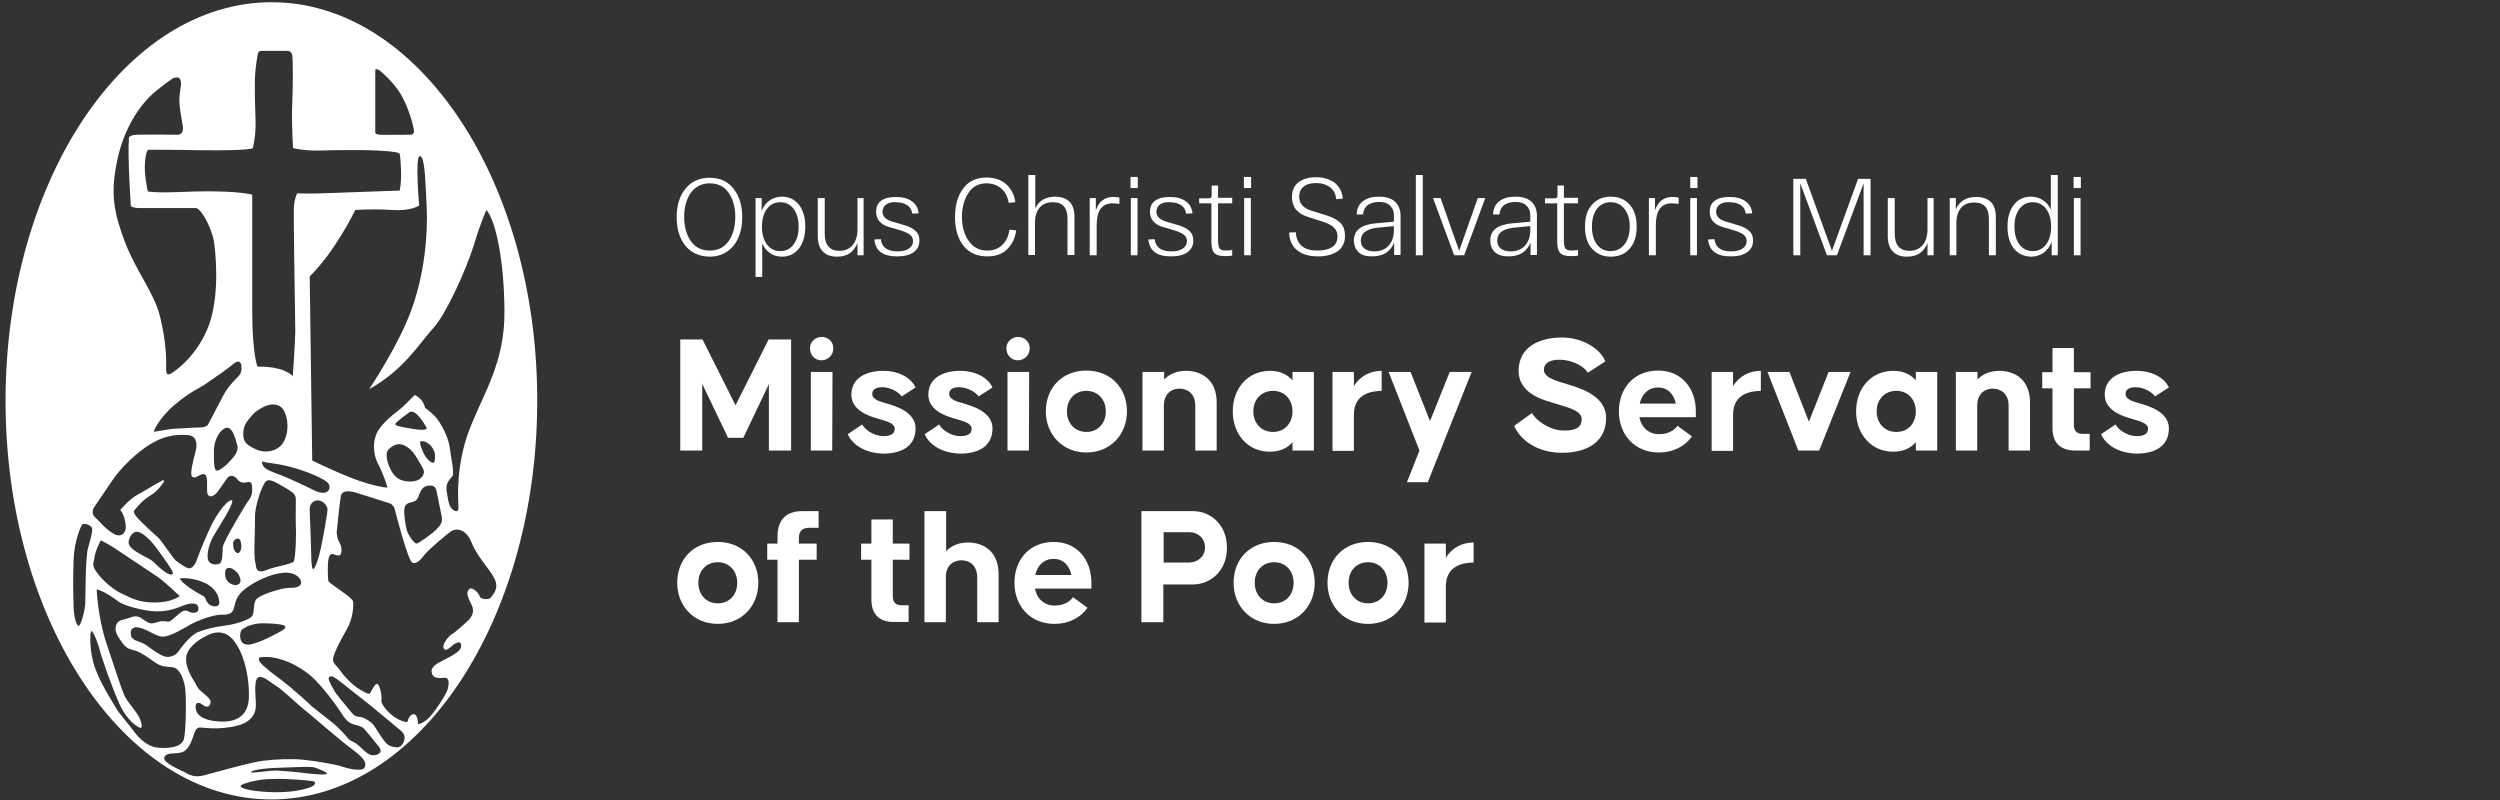 <?xml version="1.0" encoding="utf-8"?>
<!-- Generator: Adobe Illustrator 24.0.0, SVG Export Plug-In . SVG Version: 6.00 Build 0)  -->
<svg version="1.1" xmlns="http://www.w3.org/2000/svg" xmlns:xlink="http://www.w3.org/1999/xlink" x="0px" y="0px"
	 viewBox="0 0 900 288" style="enable-background:new 0 0 900 288;" xml:space="preserve">
<rect x="0" y="0" width="900" height="288" fill="#333333" stroke="none"/>
<style type="text/css">
	.st0{fill:#FFFFFF;}
</style>
<g id="INGLÉS">
</g>
<g id="ISO">
	<g>
		<g>
			<g>
				<path class="st0" d="M244.8,122.2h8.1l11.9,23.7l11.9-23.7h8.1v40h-8v-23.9l-9.2,19.3h-5.5l-9.3-19.4v24h-7.9V122.2z"/>
				<path class="st0" d="M291.6,125.4c0-2.6,2.2-4.1,4.2-4.1c2,0,4.2,1.4,4.2,4.1c0,2.7-2.2,4.3-4.2,4.3
					C293.7,129.8,291.6,128.2,291.6,125.4z M291.9,133.9h7.8l-0.1,28.3h-7.7V133.9z"/>
				<path class="st0" d="M305.2,156.3l5.2-3.5c0.7,1.6,4,4.2,7.6,4.2c2.6,0,4.1-0.8,4.1-2.6c0-2.3-3.6-2.9-5.8-3.6
					c-2.2-0.7-9.8-2.5-9.8-8.7c0-6,5.3-8.6,11.4-8.6c6.2,0,10.3,2.9,11.7,6l-5,3.2c-0.9-1.4-3.9-3.3-7-3.3c-2.5,0-3.6,1-3.6,2.4
					c0,2.3,3.5,2.9,5.7,3.6c2.2,0.7,9.9,2.7,9.9,8.8c0,6-4.4,9.1-11.7,9.1C310.9,163.1,306.6,159.7,305.2,156.3z"/>
				<path class="st0" d="M332.9,156.3l5.2-3.5c0.7,1.6,4,4.2,7.6,4.2c2.6,0,4.1-0.8,4.1-2.6c0-2.3-3.6-2.9-5.8-3.6
					c-2.2-0.7-9.8-2.5-9.8-8.7c0-6,5.3-8.6,11.4-8.6c6.2,0,10.3,2.9,11.7,6l-5,3.2c-0.9-1.4-3.9-3.3-7-3.3c-2.5,0-3.6,1-3.6,2.4
					c0,2.3,3.5,2.9,5.7,3.6c2.2,0.7,9.9,2.7,9.9,8.8c0,6-4.4,9.1-11.7,9.1C338.6,163.1,334.3,159.7,332.9,156.3z"/>
				<path class="st0" d="M362.3,125.4c0-2.6,2.2-4.1,4.2-4.1c2,0,4.2,1.4,4.2,4.1c0,2.7-2.2,4.3-4.2,4.3
					C364.5,129.8,362.3,128.2,362.3,125.4z M362.7,133.9h7.8l-0.1,28.3h-7.7V133.9z"/>
				<path class="st0" d="M376.5,148.1c0-8.6,6-14.7,14.6-14.7c8.6,0,14.6,6.1,14.6,14.7c0,8.4-6,14.8-14.6,14.8
					C382.6,162.9,376.5,156.5,376.5,148.1z M398.1,148.1c0-4.2-2.8-7.4-7-7.4c-4.2,0-7,3.1-7,7.4c0,4.2,2.8,7.4,7,7.4
					C395.3,155.5,398.1,152.3,398.1,148.1z"/>
				<path class="st0" d="M411.4,133.9h7.7v2.7c2.2-2.3,5.2-3.1,7.9-3.1c5.1,0,11,2.8,11,11.4v17.3h-7.7v-16.1c0-5-3.5-6.2-5.7-6.2
					c-2.2,0-5.6,1.2-5.6,6.2v16.1h-7.7V133.9z"/>
				<path class="st0" d="M443.8,148.1c0-8.6,5.7-14.6,13.4-14.6c3.6,0,6.2,1.3,8.1,3.4v-3h7.7v28.3h-7.7v-3
					c-1.9,2.2-4.6,3.4-8.1,3.4C449.4,162.7,443.8,156.5,443.8,148.1z M465.3,148.1c0-4.2-2.8-7.4-7-7.4c-4.2,0-7.1,3.1-7.1,7.4
					c0,4.2,2.8,7.4,7.1,7.4C462.5,155.5,465.3,152.3,465.3,148.1z"/>
				<path class="st0" d="M479.7,133.9h7.7v5.1c2.4-3.9,6.2-5.5,10-5.5v7.2c-2.8,0.1-10,0.5-10,8.6v13h-7.7V133.9z"/>
				<path class="st0" d="M511,162.2l-11.1-28.3h7.9l7,17.7l7.1-17.7h7.9L514,173.6h-7.5L511,162.2z"/>
				<path class="st0" d="M545.1,153.3l6.4-4.6c1.2,2.3,6,6.3,11.7,6.3c4.9,0,6.2-1.7,6.2-4.2c0-3.3-6.3-4.4-9.4-5.5
					c-3.1-1-13.3-3-13.3-11.8c0-8.6,7.5-12,15.6-12c7.7,0,14,4.3,15.6,8.6l-6.3,4.1c-1-2-5.2-4.7-10.3-4.7c-3.6,0-5.5,1.4-5.5,3.6
					c0,3.3,5.9,4.3,9,5.4c3,1,13.4,3.6,13.4,11.9c0,8.3-6.3,12.6-15.9,12.6C553.1,163,547.1,158.1,545.1,153.3z"/>
				<path class="st0" d="M582.8,148.1c0-8.4,5.5-14.7,14.1-14.7c8.4,0,13.6,6.3,13.6,14.7v2.1h-20.3c0.7,3.8,3.5,6.1,7,6.1
					c3.8,0,5.7-1.7,6.7-3l5.2,3.8c-2.5,3.6-6.8,5.8-11.9,5.8C588.5,162.9,582.8,156.5,582.8,148.1z M603.3,145.3
					c-0.7-3.3-2.8-5.8-6.4-5.8c-3.5,0-5.8,2.3-6.6,5.8H603.3z"/>
				<path class="st0" d="M616.2,133.9h7.7v5.1c2.4-3.9,6.2-5.5,10-5.5v7.2c-2.8,0.1-10,0.5-10,8.6v13h-7.7V133.9z"/>
				<path class="st0" d="M636.3,133.9h7.9l7,17.9l7.1-17.9h7.9l-11.3,28.3h-7.5L636.3,133.9z"/>
				<path class="st0" d="M668.2,148.1c0-8.6,5.7-14.6,13.4-14.6c3.6,0,6.2,1.3,8.1,3.4v-3h7.7v28.3h-7.7v-3
					c-1.9,2.2-4.6,3.4-8.1,3.4C673.9,162.7,668.2,156.5,668.2,148.1z M689.7,148.1c0-4.2-2.8-7.4-7-7.4c-4.2,0-7.1,3.1-7.1,7.4
					c0,4.2,2.8,7.4,7.1,7.4C687,155.5,689.7,152.3,689.7,148.1z"/>
				<path class="st0" d="M704.2,133.9h7.7v2.7c2.2-2.3,5.2-3.1,7.9-3.1c5.1,0,11,2.8,11,11.4v17.3h-7.7v-16.1c0-5-3.5-6.2-5.7-6.2
					c-2.2,0-5.6,1.2-5.6,6.2v16.1h-7.7V133.9z"/>
				<path class="st0" d="M738.9,154.1v-14.3h-3.7v-5.8h3.7v-8.7h7.7v8.7h6v5.8h-6v13c0,3.3,2,3.4,3.8,3.4h1.9v6h-5.1
					C741.6,162.2,738.9,159.3,738.9,154.1z"/>
				<path class="st0" d="M756.4,156.3l5.2-3.5c0.7,1.6,4,4.2,7.6,4.2c2.6,0,4.1-0.8,4.1-2.6c0-2.3-3.6-2.9-5.8-3.6
					c-2.2-0.7-9.8-2.5-9.8-8.7c0-6,5.3-8.6,11.4-8.6c6.2,0,10.3,2.9,11.7,6l-5,3.2c-0.9-1.4-3.9-3.3-7-3.3c-2.5,0-3.6,1-3.6,2.4
					c0,2.3,3.5,2.9,5.7,3.6c2.2,0.7,9.9,2.7,9.9,8.8c0,6-4.4,9.1-11.7,9.1C762.1,163.1,757.8,159.7,756.4,156.3z"/>
				<path class="st0" d="M243.8,209.8c0-8.6,6-14.7,14.6-14.7c8.6,0,14.6,6.2,14.6,14.7c0,8.4-6,14.8-14.6,14.8
					C249.8,224.6,243.8,218.2,243.8,209.8z M265.4,209.8c0-4.2-2.8-7.4-7-7.4c-4.2,0-7,3.1-7,7.4c0,4.2,2.8,7.4,7,7.4
					C262.6,217.2,265.4,214.1,265.4,209.8z"/>
				<path class="st0" d="M279.9,201.5h-3.7v-5.8h3.7v-2.5c0-6,3-9.2,9-9.2h5.8v6h-3.4c-2.4,0-3.7,1.2-3.7,3.6v2.1h6.4v5.8h-6.4V224
					h-7.7V201.5z"/>
				<path class="st0" d="M313.7,215.8v-14.3H310v-5.8h3.7V187h7.7v8.7h6v5.8h-6v13c0,3.3,2,3.4,3.8,3.4h1.9v6H322
					C316.4,224,313.7,221,313.7,215.8z"/>
				<path class="st0" d="M332.9,184h7.7v14.4c2.2-2.3,5.2-3.1,7.9-3.1c5.1,0,11,2.8,11,11.4V224h-7.7v-16.1c0-5-3.5-6.2-5.7-6.2
					c-2.2,0-5.6,1.2-5.6,6.2V224h-7.7V184z"/>
				<path class="st0" d="M365.2,209.8c0-8.4,5.5-14.7,14.1-14.7c8.4,0,13.6,6.3,13.6,14.7v2.1h-20.3c0.7,3.8,3.5,6.1,7,6.1
					c3.8,0,5.7-1.7,6.7-3l5.2,3.8c-2.5,3.6-6.8,5.8-11.9,5.8C370.9,224.6,365.2,218.2,365.2,209.8z M385.7,207
					c-0.7-3.3-2.8-5.8-6.4-5.8c-3.5,0-5.8,2.3-6.6,5.8H385.7z"/>
				<path class="st0" d="M410.9,184h18.6c6,0,12.2,4.6,12.2,13.2c0,8.6-6.2,13.2-12.2,13.2h-10.7V224h-7.9V184z M428.1,202.5
					c3,0,5.7-2.1,5.7-5.4c0-3.4-2.6-5.5-5.5-5.5h-9.4v10.9H428.1z"/>
				<path class="st0" d="M444.1,209.8c0-8.6,6-14.7,14.6-14.7c8.6,0,14.6,6.2,14.6,14.7c0,8.4-6,14.8-14.6,14.8
					C450.1,224.6,444.1,218.2,444.1,209.8z M465.7,209.8c0-4.2-2.8-7.4-7-7.4c-4.2,0-7,3.1-7,7.4c0,4.2,2.8,7.4,7,7.4
					C462.9,217.2,465.7,214.1,465.7,209.8z"/>
				<path class="st0" d="M477.9,209.8c0-8.6,6-14.7,14.6-14.7c8.6,0,14.6,6.2,14.6,14.7c0,8.4-6,14.8-14.6,14.8
					C483.9,224.6,477.9,218.2,477.9,209.8z M499.5,209.8c0-4.2-2.8-7.4-7-7.4c-4.2,0-7,3.1-7,7.4c0,4.2,2.8,7.4,7,7.4
					C496.7,217.2,499.5,214.1,499.5,209.8z"/>
				<path class="st0" d="M512.8,195.7h7.7v5.1c2.4-3.9,6.2-5.5,10-5.5v7.2c-2.8,0.1-10,0.5-10,8.6v13h-7.7V195.7z"/>
			</g>
		</g>
		<g>
			<path class="st0" d="M246.7,88.4c-2.1-2.6-3.1-6.1-3.1-10.2s1-7.6,3.1-10.2c2.1-2.6,5-4,8.7-4c3.8,0,6.7,1.3,8.7,4
				c2.1,2.6,3.1,6.1,3.1,10.2s-1,7.6-3.1,10.2c-2.1,2.6-5,4-8.7,4C251.7,92.3,248.8,91,246.7,88.4z M248.7,69.4
				c-1.6,2.3-2.4,5.2-2.4,8.7c0,3.5,0.8,6.4,2.4,8.7c1.6,2.3,3.9,3.4,6.8,3.4c2.9,0,5.2-1.1,6.8-3.4c1.6-2.3,2.4-5.2,2.4-8.7
				c0-3.5-0.8-6.4-2.4-8.7c-1.6-2.3-3.9-3.4-6.8-3.4C252.6,66,250.3,67.2,248.7,69.4z"/>
			<path class="st0" d="M272,99.7V71.3h2.2V76c0.6-1.6,1.5-2.9,2.8-3.8c1.3-0.9,2.8-1.4,4.5-1.4c2.5,0,4.6,1,6.1,2.9
				c1.5,1.9,2.3,4.5,2.3,7.9c0,3.3-0.8,6-2.3,7.9c-1.5,1.9-3.6,2.9-6.1,2.9c-1.6,0-3.1-0.4-4.3-1.3c-1.2-0.8-2.2-2-2.8-3.5v12.1H272
				z M276.1,75.2c-1.2,1.6-1.8,3.7-1.8,6.4s0.6,4.8,1.8,6.4c1.2,1.6,2.8,2.4,4.8,2.4c2,0,3.6-0.8,4.8-2.4c1.2-1.6,1.8-3.7,1.8-6.4
				s-0.6-4.8-1.8-6.4c-1.2-1.6-2.8-2.4-4.8-2.4C278.9,72.8,277.3,73.6,276.1,75.2z"/>
			<path class="st0" d="M308.5,71.3h2.4v20.6h-2.2v-4.4c-0.6,1.5-1.5,2.7-2.7,3.6c-1.3,0.9-2.8,1.3-4.7,1.3c-2.2,0-3.9-0.6-5.1-1.9
				c-1.2-1.2-1.8-3.1-1.8-5.6V71.3h2.5v12.8c0,4.1,1.8,6.2,5.3,6.2c2,0,3.6-0.7,4.8-2.1c1.1-1.4,1.7-3.3,1.7-5.6V71.3z"/>
			<path class="st0" d="M314.8,86.2l2.3-0.1c0.3,2.9,2.3,4.4,6,4.4c1.7,0,3.1-0.3,4.1-1s1.5-1.6,1.5-2.7c0-0.9-0.3-1.6-1-2.2
				c-0.7-0.6-1.8-1.1-3.3-1.6l-4.4-1.3c-3.1-0.9-4.6-2.8-4.6-5.5c0-1.8,0.6-3.1,1.9-4c1.3-0.9,3-1.3,5.2-1.3c2.4,0,4.3,0.5,5.7,1.5
				c1.5,1,2.3,2.5,2.5,4.4l-2.3,0.1c-0.2-1.4-0.8-2.4-1.9-3.1c-1.1-0.7-2.4-1-4.1-1c-1.4-0.1-2.5,0.2-3.4,0.8
				c-0.8,0.6-1.3,1.5-1.3,2.6c0,1.7,1.2,2.9,3.6,3.6l4.4,1.3c1.8,0.5,3.1,1.3,4,2.1c0.9,0.9,1.3,2,1.3,3.4c0,1.8-0.7,3.2-2.1,4.2
				c-1.4,1-3.4,1.5-6,1.5C317.9,92.3,315.1,90.3,314.8,86.2z"/>
			<path class="st0" d="M343.8,78.1c0-4.2,1-7.6,2.9-10.2c1.9-2.6,4.8-4,8.4-4c2.9,0,5.3,0.8,7.1,2.4s3,3.8,3.3,6.5l-2.4,0.2
				c-0.3-2.1-1.1-3.8-2.6-5.1c-1.5-1.3-3.3-1.9-5.4-1.9c-2.8,0-5,1.2-6.5,3.5c-1.5,2.3-2.3,5.2-2.3,8.6c0,3.5,0.8,6.3,2.4,8.6
				c1.6,2.3,3.8,3.5,6.7,3.5c2.3,0,4.1-0.7,5.5-2.1c1.4-1.4,2.2-3.2,2.5-5.4l2.4,0.2c-0.3,2.8-1.4,5-3.2,6.8
				c-1.8,1.8-4.2,2.6-7.2,2.6c-3.7,0-6.6-1.3-8.6-3.9C344.8,85.8,343.8,82.4,343.8,78.1z"/>
			<path class="st0" d="M370.2,91.9V63h2.5v12c0.6-1.3,1.5-2.3,2.7-3.1c1.2-0.7,2.7-1.1,4.4-1.1c2.2,0,3.9,0.6,5.2,1.8
				c1.2,1.2,1.8,3,1.8,5.4v13.8h-2.5v-13c0-4-1.7-6-5.2-6c-2.1,0-3.7,0.6-4.8,1.9c-1.1,1.3-1.7,3.1-1.7,5.4v11.7H370.2z"/>
			<path class="st0" d="M407,67.7v-4h2.6v4H407z M407.1,91.9V71.3h2.4v20.6H407.1z"/>
			<path class="st0" d="M400.8,70.9c0.6,0,1.4,0.1,2.2,0.2v2.3c-1-0.1-1.8-0.2-2.5-0.2c-3.8,0-5.7,2.6-5.7,7.9v10.8h-2.5l0-20.6h2.2
				v4.4C395.6,72.5,397.7,70.9,400.8,70.9z"/>
			<path class="st0" d="M413.4,86.2l2.3-0.1c0.3,2.9,2.3,4.4,6,4.4c1.7,0,3.1-0.3,4.1-1s1.5-1.6,1.5-2.7c0-0.9-0.3-1.6-1-2.2
				c-0.7-0.6-1.8-1.1-3.3-1.6l-4.4-1.3c-3.1-0.9-4.6-2.8-4.6-5.5c0-1.8,0.6-3.1,1.9-4c1.3-0.9,3-1.3,5.2-1.3c2.4,0,4.3,0.5,5.7,1.5
				c1.5,1,2.3,2.5,2.5,4.4l-2.3,0.1c-0.2-1.4-0.8-2.4-1.9-3.1c-1.1-0.7-2.4-1-4.1-1c-1.4-0.1-2.5,0.2-3.4,0.8
				c-0.8,0.6-1.3,1.5-1.3,2.6c0,1.7,1.2,2.9,3.6,3.6l4.4,1.3c1.8,0.5,3.1,1.3,4,2.1c0.9,0.9,1.3,2,1.3,3.4c0,1.8-0.7,3.2-2.1,4.2
				c-1.4,1-3.4,1.5-6,1.5C416.5,92.3,413.8,90.3,413.4,86.2z"/>
			<path class="st0" d="M443.6,73.2h-5.1v13.3c0,1.4,0.2,2.4,0.5,2.9c0.4,0.5,1.1,0.8,2.2,0.8c0.6,0,1.4-0.1,2.4-0.2v2
				c-0.9,0.2-1.9,0.2-2.7,0.2c-1.8,0-3.1-0.4-3.8-1.2c-0.7-0.8-1-2.2-1-4.1V73.2h-4.4v-1.8h3.4c0.4,0,0.7-0.1,0.9-0.3
				c0.2-0.2,0.2-0.5,0.2-0.9v-3.4h2.3v4.4h5.1V73.2z"/>
			<path class="st0" d="M447.8,67.7v-4h2.6v4H447.8z M447.9,91.9V71.3h2.4v20.6H447.9z"/>
			<path class="st0" d="M464.1,83.7l2.4-0.1c0.1,2.1,0.8,3.8,2.1,4.9c1.3,1.2,3.3,1.7,5.8,1.7c2.1,0,3.8-0.4,5.1-1.2
				c1.3-0.8,2-2.1,2-3.9c0-1.2-0.4-2.3-1.2-3.1c-0.8-0.8-2-1.5-3.8-2.1l-5.6-1.8c-3.9-1.2-5.8-3.6-5.8-7.1c0-2.4,0.8-4.2,2.4-5.4
				c1.6-1.2,3.7-1.8,6.3-1.8c2.7,0,4.9,0.7,6.7,2c1.7,1.4,2.7,3.3,2.9,5.7l-2.4,0.2c-0.1-1.8-0.8-3.2-2.1-4.2c-1.3-1-3-1.6-5.1-1.6
				c-1.9,0-3.4,0.4-4.5,1.3c-1.1,0.9-1.6,2.1-1.6,3.6c0,2.5,1.5,4.2,4.6,5.1l5.7,1.8c2.1,0.7,3.7,1.6,4.7,2.7c1,1.1,1.5,2.6,1.5,4.5
				c0,2.4-0.9,4.3-2.6,5.5c-1.7,1.2-4.1,1.9-7.1,1.9c-3.2,0-5.7-0.7-7.5-2.2C465.1,88.6,464.2,86.5,464.1,83.7z"/>
			<path class="st0" d="M487.4,86.6c0-3.7,2.6-5.7,7.8-6.2l6.6-0.6v-2.5c0-1.3-0.5-2.4-1.4-3.3c-0.9-0.9-2.2-1.3-4-1.3
				c-1.6,0-2.9,0.4-4,1.1c-1,0.8-1.6,1.9-1.7,3.4h-2.3c0.1-2.1,0.8-3.7,2.3-4.8c1.4-1.1,3.3-1.6,5.7-1.6c2.6,0,4.5,0.6,5.8,1.8
				c1.3,1.2,2,2.9,2,5.1v14.1h-2.3v-4.5c-0.6,1.6-1.6,2.8-2.9,3.7c-1.4,0.9-3.1,1.3-5.1,1.3c-2.2,0-3.8-0.5-4.9-1.6
				C488,89.7,487.4,88.3,487.4,86.6z M489.9,86.6c0,1.2,0.4,2.1,1.2,2.8c0.8,0.7,2,1.1,3.6,1.1c2.2,0,4-0.7,5.2-2.1
				c1.3-1.4,1.9-3.2,1.9-5.5v-1.5l-6.2,0.6C491.8,82.5,489.9,84,489.9,86.6z"/>
			<path class="st0" d="M509.7,63h2.5v28.9h-2.5V63z"/>
			<path class="st0" d="M532,71.3h2.7l-7.6,20.6h-3.6l-7.6-20.6h2.7l6.7,19L532,71.3z"/>
			<path class="st0" d="M536.5,86.6c0-3.7,2.6-5.7,7.8-6.2l6.6-0.6v-2.5c0-1.3-0.5-2.4-1.4-3.3c-0.9-0.9-2.2-1.3-4-1.3
				c-1.6,0-2.9,0.4-4,1.1c-1,0.8-1.6,1.9-1.7,3.4h-2.3c0.1-2.1,0.8-3.7,2.3-4.8c1.4-1.1,3.3-1.6,5.7-1.6c2.6,0,4.5,0.6,5.8,1.8
				c1.3,1.2,2,2.9,2,5.1v14.1H551v-4.5c-0.6,1.6-1.6,2.8-2.9,3.7c-1.4,0.9-3.1,1.3-5.1,1.3c-2.2,0-3.8-0.5-4.9-1.6
				S536.5,88.3,536.5,86.6z M539,86.6c0,1.2,0.4,2.1,1.2,2.8c0.8,0.7,2,1.1,3.6,1.1c2.2,0,4-0.7,5.2-2.1c1.3-1.4,1.9-3.2,1.9-5.5
				v-1.5l-6.2,0.6C540.8,82.5,539,84,539,86.6z"/>
			<path class="st0" d="M568.1,73.2H563v13.3c0,1.4,0.2,2.4,0.5,2.9c0.4,0.5,1.1,0.8,2.2,0.8c0.6,0,1.4-0.1,2.4-0.2v2
				c-0.9,0.2-1.9,0.2-2.7,0.2c-1.8,0-3.1-0.4-3.8-1.2c-0.7-0.8-1-2.2-1-4.1V73.2h-4.4v-1.8h3.4c0.4,0,0.7-0.1,0.9-0.3
				c0.2-0.2,0.2-0.5,0.2-0.9v-3.4h2.3v4.4h5.1V73.2z"/>
			<path class="st0" d="M573.1,89.5c-1.7-1.9-2.5-4.5-2.5-7.9c0-3.4,0.8-6,2.5-7.9c1.7-1.9,3.9-2.9,6.8-2.9s5.1,1,6.8,2.9
				c1.7,1.9,2.5,4.5,2.5,7.9c0,3.3-0.8,6-2.5,7.9c-1.7,1.9-3.9,2.9-6.8,2.9S574.8,91.4,573.1,89.5z M574.9,75.2
				c-1.2,1.6-1.8,3.7-1.8,6.4c0,2.7,0.6,4.8,1.8,6.4c1.2,1.6,2.9,2.4,4.9,2.4c2.1,0,3.7-0.8,5-2.4c1.2-1.6,1.9-3.7,1.9-6.4
				c0-2.7-0.6-4.8-1.9-6.4c-1.2-1.6-2.9-2.4-5-2.4C577.8,72.8,576.1,73.6,574.9,75.2z"/>
			<path class="st0" d="M602.1,70.9c0.6,0,1.4,0.1,2.2,0.2v2.3c-1-0.1-1.8-0.2-2.5-0.2c-3.8,0-5.7,2.6-5.7,7.9v10.8h-2.5l0-20.6h2.2
				v4.4C596.9,72.5,599,70.9,602.1,70.9z"/>
			<path class="st0" d="M608.5,67.7v-4h2.6v4H608.5z M608.5,91.9V71.3h2.4v20.6H608.5z"/>
			<path class="st0" d="M614.9,86.2l2.3-0.1c0.3,2.9,2.3,4.4,6,4.4c1.7,0,3.1-0.3,4.1-1c1-0.7,1.5-1.6,1.5-2.7c0-0.9-0.3-1.6-1-2.2
				c-0.7-0.6-1.8-1.1-3.3-1.6l-4.4-1.3c-3.1-0.9-4.6-2.8-4.6-5.5c0-1.8,0.6-3.1,1.9-4c1.3-0.9,3-1.3,5.2-1.3c2.4,0,4.3,0.5,5.7,1.5
				c1.5,1,2.3,2.5,2.5,4.4l-2.3,0.1c-0.2-1.4-0.8-2.4-1.9-3.1c-1.1-0.7-2.4-1-4.1-1c-1.4-0.1-2.5,0.2-3.4,0.8
				c-0.8,0.6-1.3,1.5-1.3,2.6c0,1.7,1.2,2.9,3.6,3.6l4.4,1.3c1.8,0.5,3.1,1.3,4,2.1c0.9,0.9,1.3,2,1.3,3.4c0,1.8-0.7,3.2-2.1,4.2
				c-1.4,1-3.4,1.5-6,1.5C618,92.3,615.3,90.3,614.9,86.2z"/>
			<path class="st0" d="M668.9,64.4h4.5l0,27.5h-2.5V66l-9.6,25.9h-3.6L648.1,66v25.9h-2.5V64.4h4.5l9.4,25.9L668.9,64.4z"/>
			<path class="st0" d="M693.7,71.3h2.4v20.6h-2.2v-4.4c-0.6,1.5-1.5,2.7-2.7,3.6c-1.3,0.9-2.8,1.3-4.7,1.3c-2.2,0-3.9-0.6-5.1-1.9
				c-1.2-1.2-1.8-3.1-1.8-5.6V71.3h2.5v12.8c0,4.1,1.8,6.2,5.3,6.2c2,0,3.6-0.7,4.8-2.1c1.1-1.4,1.7-3.3,1.7-5.6V71.3z"/>
			<path class="st0" d="M701.9,91.9V71.3h2.2v4.2c0.5-1.5,1.5-2.6,2.7-3.4s2.8-1.2,4.7-1.2c2.2,0,3.9,0.6,5.2,1.8
				c1.2,1.2,1.8,3,1.8,5.4v13.8H716v-13c0-4-1.7-6-5.2-6c-2.1,0-3.7,0.6-4.8,1.9c-1.1,1.3-1.7,3.1-1.7,5.4v11.7H701.9z"/>
			<path class="st0" d="M725,89.5c-1.5-1.9-2.3-4.5-2.3-7.9c0-3.4,0.8-6,2.3-7.9c1.5-1.9,3.6-2.9,6.1-2.9c1.6,0,3.1,0.4,4.4,1.3
				c1.3,0.8,2.2,2,2.8,3.4V63h2.5v28.9h-2.2v-4.8c-0.6,1.6-1.6,2.9-2.9,3.9c-1.3,0.9-2.8,1.4-4.5,1.4
				C728.6,92.3,726.6,91.4,725,89.5z M727,75.2c-1.2,1.6-1.8,3.7-1.8,6.4s0.6,4.8,1.8,6.4c1.2,1.6,2.8,2.4,4.8,2.4
				c2,0,3.6-0.8,4.8-2.4c1.2-1.6,1.8-3.7,1.8-6.4s-0.6-4.8-1.8-6.4c-1.2-1.6-2.8-2.4-4.8-2.4C729.8,72.8,728.2,73.6,727,75.2z"/>
			<path class="st0" d="M746.5,67.7v-4h2.6v4H746.5z M746.6,91.9V71.3h2.4v20.6H746.6z"/>
		</g>
	</g>
	<g>
		<path class="st0" d="M97.8,0.8C44.9,0.8,2,65.1,2,144.3c0,79.3,42.9,143.5,95.7,143.5c52.9,0,95.7-64.3,95.7-143.5
			C193.5,65.1,150.6,0.8,97.8,0.8z M135.1,47.6V25.3c0-0.9,1.5,0,1.5,0s5.2,4.2,7.9,9s4.1,10.2,4.5,12.4c0.4,2.1-1.7,1.8-1.7,1.8
			s-8.6,0.1-10.6,0C134.8,48.3,135.1,47.6,135.1,47.6z M91,53.4c0,0,1.2-4.4,1-10.3c-0.2-5.8-0.5-13.8,0-18.1s0.8-5.5,0.8-5.5
			s0-1.2,1.5-1.2h9.2c0,0,1.4,0,1.7,1.5c0.3,1.5,0.3,11.6,0,17.8s0.3,15.7,0.3,15.7s3.5,1,9.7,0.9c6.2-0.2,15.6-0.3,21,0
			c5.5,0.3,7.5,0.7,7.7,1.2s1,8.9,0,13.2c0,0-25.3,0.9-28.2,1c-2.9,0.2-8.7,0-8.7,0s-1,1.7-1.2,4.8c-0.2,3.1,0.5,41.2,0.5,44.8
			c0,3.6-0.9,16.2-0.9,16.2s-2.9-3.6-12.7-3.4c0,0-1.9-4.3-1.9-20.3V70.1c0,0-2.9-1-13.2-1.2s-19.3,0.9-24.4,0c0,0-1.4-6.2-1-10.4
			c0.3-4.3,1.2-4.6,1.2-4.6s11.3,0,19.5,0.2C81.3,54.2,89,54,91,53.4z M116.5,177.4c-1.9,0-2.9-0.6-6.3-2.3
			c-3.4-1.6-7.2-3.4-11.3-4.9c-4.1-1.5-4.1-2.3-4.5-3.3c-0.4-0.9,0.4-0.7,0.4-0.7c1.4,0.6,3.7,0.3,9.8,1.9
			c6.1,1.6,12.2,4.3,13.5,5.8C119.3,175.4,118.4,177.4,116.5,177.4z M117.9,183.2c0.1,1.3-1.6,10.4-2.4,14.2s-2.3,8.1-2.9,7.4
			c-0.6-0.6-0.5-4.8-0.6-6.8c-0.1-1.9-0.3-10.6-0.5-14.1s2.4-3.7,2.4-3.7C116.1,179.8,117.7,181.9,117.9,183.2z M70.9,247.1
			c-0.9-2.1-4.1-5.8-3.9-10.2s6.5-7.6,6.5-7.6c4-2.3,8.2-2.7,11.5,2.5c3.4,5.1,4.8,13.2,4.6,19.4c-0.3,6.2-4.1,9.1-11.2,8.5
			c-7.1-0.6-8-3.5-8-5.3c0.1-1.8,1.3-1.7,2.8-0.5c1.5,1.1,2.6,0.3,2.6-1.3S71.9,249.1,70.9,247.1z M86.5,228.1
			c0.2-1.6,1.2-1.8,1.2-1.8c1.6-1.2,3.6-1.6,5.1-1.8c1.5-0.3,8.8,0,9.7,0.8c0.9,0.8-1.3,1.9-1.3,1.9s-6.6,3.8-10.6,4.7
			C86.6,232.8,86.3,229.8,86.5,228.1z M101,212.1c-1.3,0.3-8.1,2.2-9,4s-0.3,4.2-1.2,5.6c-0.9,1.4-5.8,3-9.7,3.5
			c-3.9,0.5-6.8,1.2-9.7,2.3c-2.9,1.1-6.4,5.9-7.3,7.2s-3.2,2.2-4.9,1.6c-1.6-0.5-4.1-2.2-5.8-3.5c-1.6-1.3-3-1.6-4.7-2.3
			c-1.7-0.8-1.7-2.2-1.6-3.2c0.1-1.1,1.6-1.5,1.6-1.5c3.5-0.1,7,3.3,9.8,3.4c2.8,0.1,8.5-3.5,10.1-4.4c1.6-0.9,7.7-3.6,11.4-3.5
			c3.7,0.1,4-1.5,4.4-3.1s0.8-4.1,4.4-6.6c3.5-2.6,8.8-5,13.1-5.4c4.3-0.4,6.2,1.8,6.5,3.2c0.3,1.5-1.6,2.2-3.2,2.2
			C103.6,211.6,102.3,211.8,101,212.1z M69.3,212.3c-3.9-2.5-4.6-4-4.6-4c0.6-0.3,4.4-0.3,8,1.1c3.7,1.4,5.4,3.7,6,5.9s0.1,3-1.4,3
			c-1.5-0.1-2.6-0.9-3.2-2.5C73.5,214.2,73.1,214.8,69.3,212.3z M84.6,205.4c0.9,0.8,1.5,1.3,1.9,3s-0.8,2.3-2.1,2.2
			c-1.3-0.2-3-1.2-3.3-3.2s0.4-2.6,0.4-2.6C82.4,204,83.6,204.6,84.6,205.4z M83.9,195.7c-0.1-1.1,1.3-1.8,1.3-1.8
			c1.5-0.1,1.4,0.9,1.6,2c0.3,1.1-0.2,3.4-1.3,3.2C84.3,198.9,83.9,196.8,83.9,195.7z M91.8,186.3c-0.1-4.2,2.5-11.4,3.8-12.9
			s4.2,0.6,6.4,1.8c1.2,0.6,2.4,1.5,3.3,2.1c0.8,0.6,1.2,1.4,1.2,2.4c0,2.6-0.1,7.7,0,9.4c0.2,2.3,0,11.5-0.8,13.1
			c-0.3,0.5-3.6,1.3-6.6,2c-2.2,0.5-3.8,1.4-4.8,1.5c-2.3,0-1.9-1.2-2.4-3.3C91.2,200.4,91.9,190.5,91.8,186.3z M87.6,155.5
			c0.2-3.1,2.1-4.7,3.7-6.6c1.2-1.2,4.5-3.3,6.8-3.3s4.1,0.9,5,4.6c0.9,3.6,0.2,7.5-1.6,9.8c-1.8,2.2-5.5,3.5-9.5,1.7
			C88.1,159.9,87.4,158.6,87.6,155.5z M80.1,142.9C78,147,74.8,153,74.8,153s-0.7,0.9-3.1,0.9s-4.7,0.3-8,0.4
			c-3.3,0.1-7,1.1-8.4,1.1c0,0,1.7-4.7,7.6-9.7c5.9-4.9,8.6-5.8,10.7-7.2c3.4-2.3,8.2-5.6,9.8-7c0.9-0.8,2.8-2.4,3.4-0.3
			c0.5,2.2-0.3,3.7-1.2,4.5C84.7,136.7,82.2,138.8,80.1,142.9z M82.6,166.2c-1.3,1.5-3.9,3.5-4.7,3.2c-0.8-0.4-0.9-2.1-0.9-6.9
			c0-4.8,2.7-8.4,4.7-8.5c2.1-0.1,3,3.8,3.7,6.2C86.1,162.6,83.9,164.8,82.6,166.2z M42.2,57.8C44.6,46,50.4,38.3,53.7,35
			s8.7-6.9,8.7-6.9s1.6-0.5,2.1,0c1.3,1.3,0.4,3.2,0.1,6.8c-0.2,3.6,0.7,7,1.2,10.5c0.5,3.4-2,3.1-2,3.1s-10.8-0.1-14.4,0
			c-3.6,0.1-3,1.6-3,1.6c-0.5,6,0.7,24.1,0.7,24.1c1.2,0.9,4.3,0.7,4.3,0.7h19.3c2.7,1.2,5.8,8.7,6.3,11.9c0.5,3.2,2.3,18.6-1.7,30
			c-4.1,11.4-12.8,17.3-14,17.8s-1.6,0-1.5-2.7s0-8.7-2.1-17.6s-8.4-16-12.7-27.1C40.9,76.3,39.7,69.6,42.2,57.8z M34.1,182.3l6.1-9
			c0,0,3.9-6.1,11-11.4c7.1-5.4,12.3-5.5,16.1-5.3c3.8,0.2,3.4,3.3,3.4,4.4c0,1.1-2.8,9.5-1.5,10.6c1.4,1.1,3-1.5,4.5-0.8
			c1.5,0.6,0.4,5.8,1.1,7.2c0.8,1.5,2.5,0.3,3.5-0.9c0.9-1.3,3.6-5.1,3.6-5.1c1.1-1.3,2.7-0.6,3.5,0.5c0.8,1,1.8,1.5,3.5,1.1
			s1.9,0.6,1.9,3s-1.8,4.2-1.8,4.2S80.3,195,80.2,197c-0.1,2-0.1,4.9-0.9,5.7c-0.9,0.8-4.1,0.9-4.5-1.6s0.9-6.1,2.1-8.2
			c1.2-2.1,8.6-13.4,6.3-12.8c-2.3,0.5-6.1,6.8-7.2,9.2c-1.1,2.3-3.9,8.6-5,11.9c-0.9,2.6-2.1,3.5-3,3.4s-3.5-1.8-4.7-2.8
			s-5.1-7.2-6.5-8.4s-3.5-3.1-6.3-5.9c-2.8-2.8-2.3-3.5-2.3-3.5s2.3-3.4,5.9-5.6c2.5-1.5,4.2-3.8,4.9-5c0.2-0.3-0.1-0.6-0.4-0.5
			c-2.6,1.3-7.3,4.3-9.6,5.5c-2.6,1.5-5.7,5.2-5.7,5.2c1.6,1.7,2,5.3,2,6.4c0,1.1-1.1,3.8-4.1,2.3s-5.5-4.8-7.2-6.3
			C32.5,184.3,34.1,182.3,34.1,182.3z M56.5,207.5c2.7,1.8,8.2,7.1,8.2,7.1s-2.9,2.3-8.9,2.3s-8.4-1.6-11.1-2.8
			c-2.7-1.1-6.4-3.7-9.2-7.2s-1.8-3.7-1.5-6.2s2.3-6.2,2.3-6.2s3.5,1.8,5.5,3.2C43.8,199,53.8,205.7,56.5,207.5z M46.3,195.3
			c0.1-1.9,1.3-3.1,1.3-3.1c1.8-1.8,3.9-0.1,6.3,2.2c2.3,2.3,6.6,8.7,7.8,10.6c1.3,1.9,0,2.2-1.3,1.5c-1.3-0.6-4.1-3.1-4.9-4
			c-0.8-0.9-3-1.9-4.4-2.7C49.6,199,46.3,197.2,46.3,195.3z M30.7,217.1c-0.1,2.7-1.6,8.2-2.4,8.2c-0.8-0.1-1.8-3.5-1.8-7
			c-0.1-3.4-0.3-9.8,0-17s2.9-12.2,2.9-12.2c0.6-1.2,3.3,0,3.7,0.9s-0.4,3.7-1.4,7.3C30.7,201,30.8,214.5,30.7,217.1z M48.2,263.3
			c-0.9-1.4-5.6-6.8-6.5-8.5c-0.9-1.7-5.3-8.3-7.4-14.1c-2.2-5.8-2-13.4-1.4-13.5c0.6-0.2,2.4,4.3,3,6.8s4.2,12.9,7,19.2
			c2.7,6.3,7.3,9.2,7.9,8.8c0.6-0.4-0.1-3.2-1.6-5.3c-1.5-2.1-3.5-4.4-4.4-6.3c-0.9-1.9-3.6-10.1-6.6-19.2c-3-9.1-3.4-19-3.4-19
			c2.1,0.3,6.3,3.1,7.9,4.4c1.6,1.3,9.2,3.5,13.9,3.5s7.7-1.5,9.9-2.3c2.3-0.8,4.4-0.8,4.8,0.5s0,2.3-1.6,2.3s-1.8-0.8-3.1-0.8
			c-1.3,0-3.6,2.6-4.9,3.5c-1.3,0.9-1.5,0.3-3.1,0.3s-2.8,0.9-4.3,0.8c-1.4-0.1-3.4-2.1-4.3-2.3c-1.8-0.6-2.7,0.2-5,0.8
			c-1.7,0.4-2.7,0.7-3.2,2.2c-0.7,2.1,0.4,3.8,2.3,6.4c1.8,2.6,3.6,2.2,5.6,3.1c1.9,0.9,3.2,1.8,6,3.8s4.9,1.5,6.8,1.9
			s3.3,3.2,4,6.4s0.5,16.3-0.3,19.4c-0.8,3-5.9,3.5-9.9,3C52.4,268.5,49.1,264.6,48.2,263.3z M113,282.7c-0.7,0.8-6.1,2.6-13.9,2.5
			s-12.5-1.3-12.5-2.2c0-0.5,2.7-1.5,6.1-2.1c2.2-0.4,5-0.5,6.5-0.5c4.8-0.1,12.3,0.6,13.3,0.8C113.6,281.4,113.7,281.9,113,282.7z
			 M110.5,278.4c-2.2-0.3-6-0.7-10.9-1c-2.3-0.1-9.2,1.1-9.2,0.6c0-0.6,3.4-1.4,9.7-1.6c6.3-0.2,12.1-0.6,13.5,0
			c1.5,0.6,4,1.5,4.1,2.1C117.8,279.1,112.7,278.7,110.5,278.4z M131.2,276.4c-1,1.7-7.4-0.1-8.5-0.6c-1.1-0.4-11-2.3-16.4-2.5
			c-5.4-0.1-10.9,0.3-14.6,1.1c-3.7,0.8-14.7,3.7-18.2,4.7s-5.6-0.3-6.8-1s-8.5-3.5-7.5-5.6c1-2,4.6-0.7,7-2c2.3-1.3,3.2-5.1,3.9-7
			c0.7-1.8,2-1.6,2-1.6s3.7,0.4,6.4,0.3s6.9-0.6,9.5-1.9s4.1-3.5,4.1-6.2c0.1-2.7-0.9-8.8,0.7-10.1s4.9,2,6.7,3
			c1.8,1,7.7,6.6,9.7,8.2c2,1.5,13.6,11.7,17.8,14.7C131,272.9,132.2,274.6,131.2,276.4z M134.3,271.9c-2,0-3.9-2.5-5.4-3.7
			c-1.5-1.3-2.8-1.3-3.7-2.5c-0.9-1.1-4.1-4.5-5.2-5.3s-7.7-6.1-7.7-6.1s-6.3-6-11.8-10.1c-5.6-4.1-7-5.7-7.2-6.4
			c-0.3-0.7,0-1.1,0-1.1c7.1-1.2,14.9,3.4,18.7,6.7c3.8,3.3,9.2,10.6,11,13.5s3.2,3.5,4.1,3.8s2.8,0.6,3.8,1.5
			c0.9,0.9,3.5,4.1,5.4,6.5C138.1,270.8,136.2,271.9,134.3,271.9z M144.5,268.4c-1.1,1.3-4.1,0.4-5.2-0.6c-1.1-0.9-3.7-5.1-4.6-6.5
			c-0.9-1.4-3.5-3-5-3.2s-2-0.1-3.5-2c-1.5-1.8-5.5-6.7-5.6-7s-2.3-3.8-2.3-4.8s1.3-0.8,1.3-0.8c1.8,0.7,4.9,3.6,9.9,7.4
			c5,3.8,13.2,10.9,15.1,12.4C146.4,265,145.6,267.2,144.5,268.4z M176.8,215c-0.8,1.1-3.8,0.8-4.1-0.3s-2.7-3.8-3.9-2.5
			s-0.1,3.4,1,5.6c1.1,2.3,0.1,4.1-0.9,5.2c-1,1.1-5.5,5-6.2,5.3c-0.8,0.3-3.9,3.8-2.9,5.2s2.8-1.2,4-1.8s2.4-0.9,2.2,1.1
			c-0.2,1.9-4.1,3.7-7.6,5.5c-3.6,1.8-3,3.6-3,3.6c0.3,2.6,2.8,2.2,4.6,2.1c1.8-0.1,1.7,1.9,1.2,4c-0.5,2-5.2,9.2-7.4,11
			c-2.3,1.8-3.3,1.7-3.3,1.7s0-3.8-1.7-3.6c-1.7,0.2-2.1,2.8-2.1,2.8s-0.9,0.3-3.6-1.1c-2.7-1.4-6.1-5.2-5.8-6.7s-0.6-5.9-1.6-5.9
			s-2.3,3.6-2.8,3.6s-2.8-1.1-4.6-2.4c-1.8-1.3-4.2-3.7-5.7-5.8c-1.5-2.2-2.5-2.4-2.7-4s2.4-6.6,4.8-10.8c2.5-4.2,2.6-8.8,2.4-10.3
			s-8.7-6.4-8.9-7.4c-0.2-1.1-0.3-5.7,0-7.5s0.9-2.3,1.7-2.1c0.9,0.1,2.7,1.4,3-0.8s-0.9-3.6-1.2-4.4c-0.3-0.9-0.5-2.5-0.5-2.5
			s1-10.5,1.5-13.2s4.6-1.5,5.3-1.3c0.6,0.2,11.3,3.6,12.3,3.9c1,0.3,1.7,1.7,1.7,1.7s4.8,19.1,6.5,19.7c1.7,0.6,3.3-1.6,4.5-3.1
			s7.8-7.2,9.5-8.3s5.3-0.9,7.3,4.2c2,5.1,6.4,9.2,8.3,13.1C179.7,212,177.5,213.9,176.8,215z M156,166.6c-0.7,0.1-2.2-1.2-3-2.5
			c-0.8-1.4-1.5-3.3-1.7-4c-0.1-0.7,0-1.1,0-1.1s0.7-0.6,2.3,0.3c1.6,0.9,2.2,2,2.7,3.1C156.8,163.5,156.7,166.6,156,166.6z
			 M157.1,176.6c0,0,1.5,7.1,1.9,9.3s-0.3,3-1.9,4.7c-1.7,1.7-6.5,5.1-7.2,5.1s-3-3-3.5-5s-1.1-5.8-0.8-7.7s1.9-2,2.9-2.3
			c0.9-0.2,1.7-0.6,2.3-2.3c0.7-2.2,1.7-3.6,4-3.6C156.9,174.7,157.1,176.6,157.1,176.6z M147.4,154.2c-2.1-0.4-5.1-0.8-5.1-1.5
			s5.1-4.3,5.1-4.3c2.1-1.3,5.3,3.9,6.1,5.5C154.4,155.3,149.5,154.6,147.4,154.2z M148.4,162.5c1.4,1.6,3,4.6,3.9,6.2
			c0.8,1.7-0.1,2.7-0.9,3.5c-0.9,0.8-2.4,1.3-4.9,1.1c-2.4-0.3-4.1-1.2-5.5-3.6c-1.4-2.4-1.9-4.6-1.8-6.4c0.2-1.8,2.4-2.8,2.4-2.8
			C144.4,158.9,146.9,160.9,148.4,162.5z M153.6,74.3c0.5,10.2-0.8,24.2-5.4,37c-4.6,12.9-15.3,28.8-15.3,28.8
			c12.7-7,18.4-17,23.1-22c4.6-5,11.9-21.2,14.6-29.9c2.6-8.7,4.5-12.6,4.5-12.6c3.3,3.6,6.4,18,6.5,36.3
			c0.2,18.3-7.3,29.3-12.4,42.2c-5.1,12.9-4.3,25.3-4.2,27.3c0.2,2,0,3.4-1.8,2.2s-1.9-4-2.4-6.8s1.1-4.2,2-5.3s-0.3-5.7-0.8-9.8
			c-0.5-4-2.3-7.3-3.9-9.9c-1.6-2.6-5.1-5-5.1-5c-0.6-3.3-3.7-4.6-3.7-4.6l-3.7,3.7c-2,2-6.2,4.5-9,8.4s-2.3,9.3-0.5,12.7
			c1.9,3.4,3.4,8.5,3.4,8.5s-1.1,0.3-7.7-1.6c-6.7-1.9-19.4-8.1-19.4-8.1l-0.9-66.3c9.3-9.1,16.4-23.9,16.4-23.9s6.4-0.5,13.2,0
			s9.8-1.6,9.8-1.6s-1.6-18,0.3-17.8C152.9,56.4,153.1,64,153.6,74.3z"/>
	</g>
</g>
</svg>
